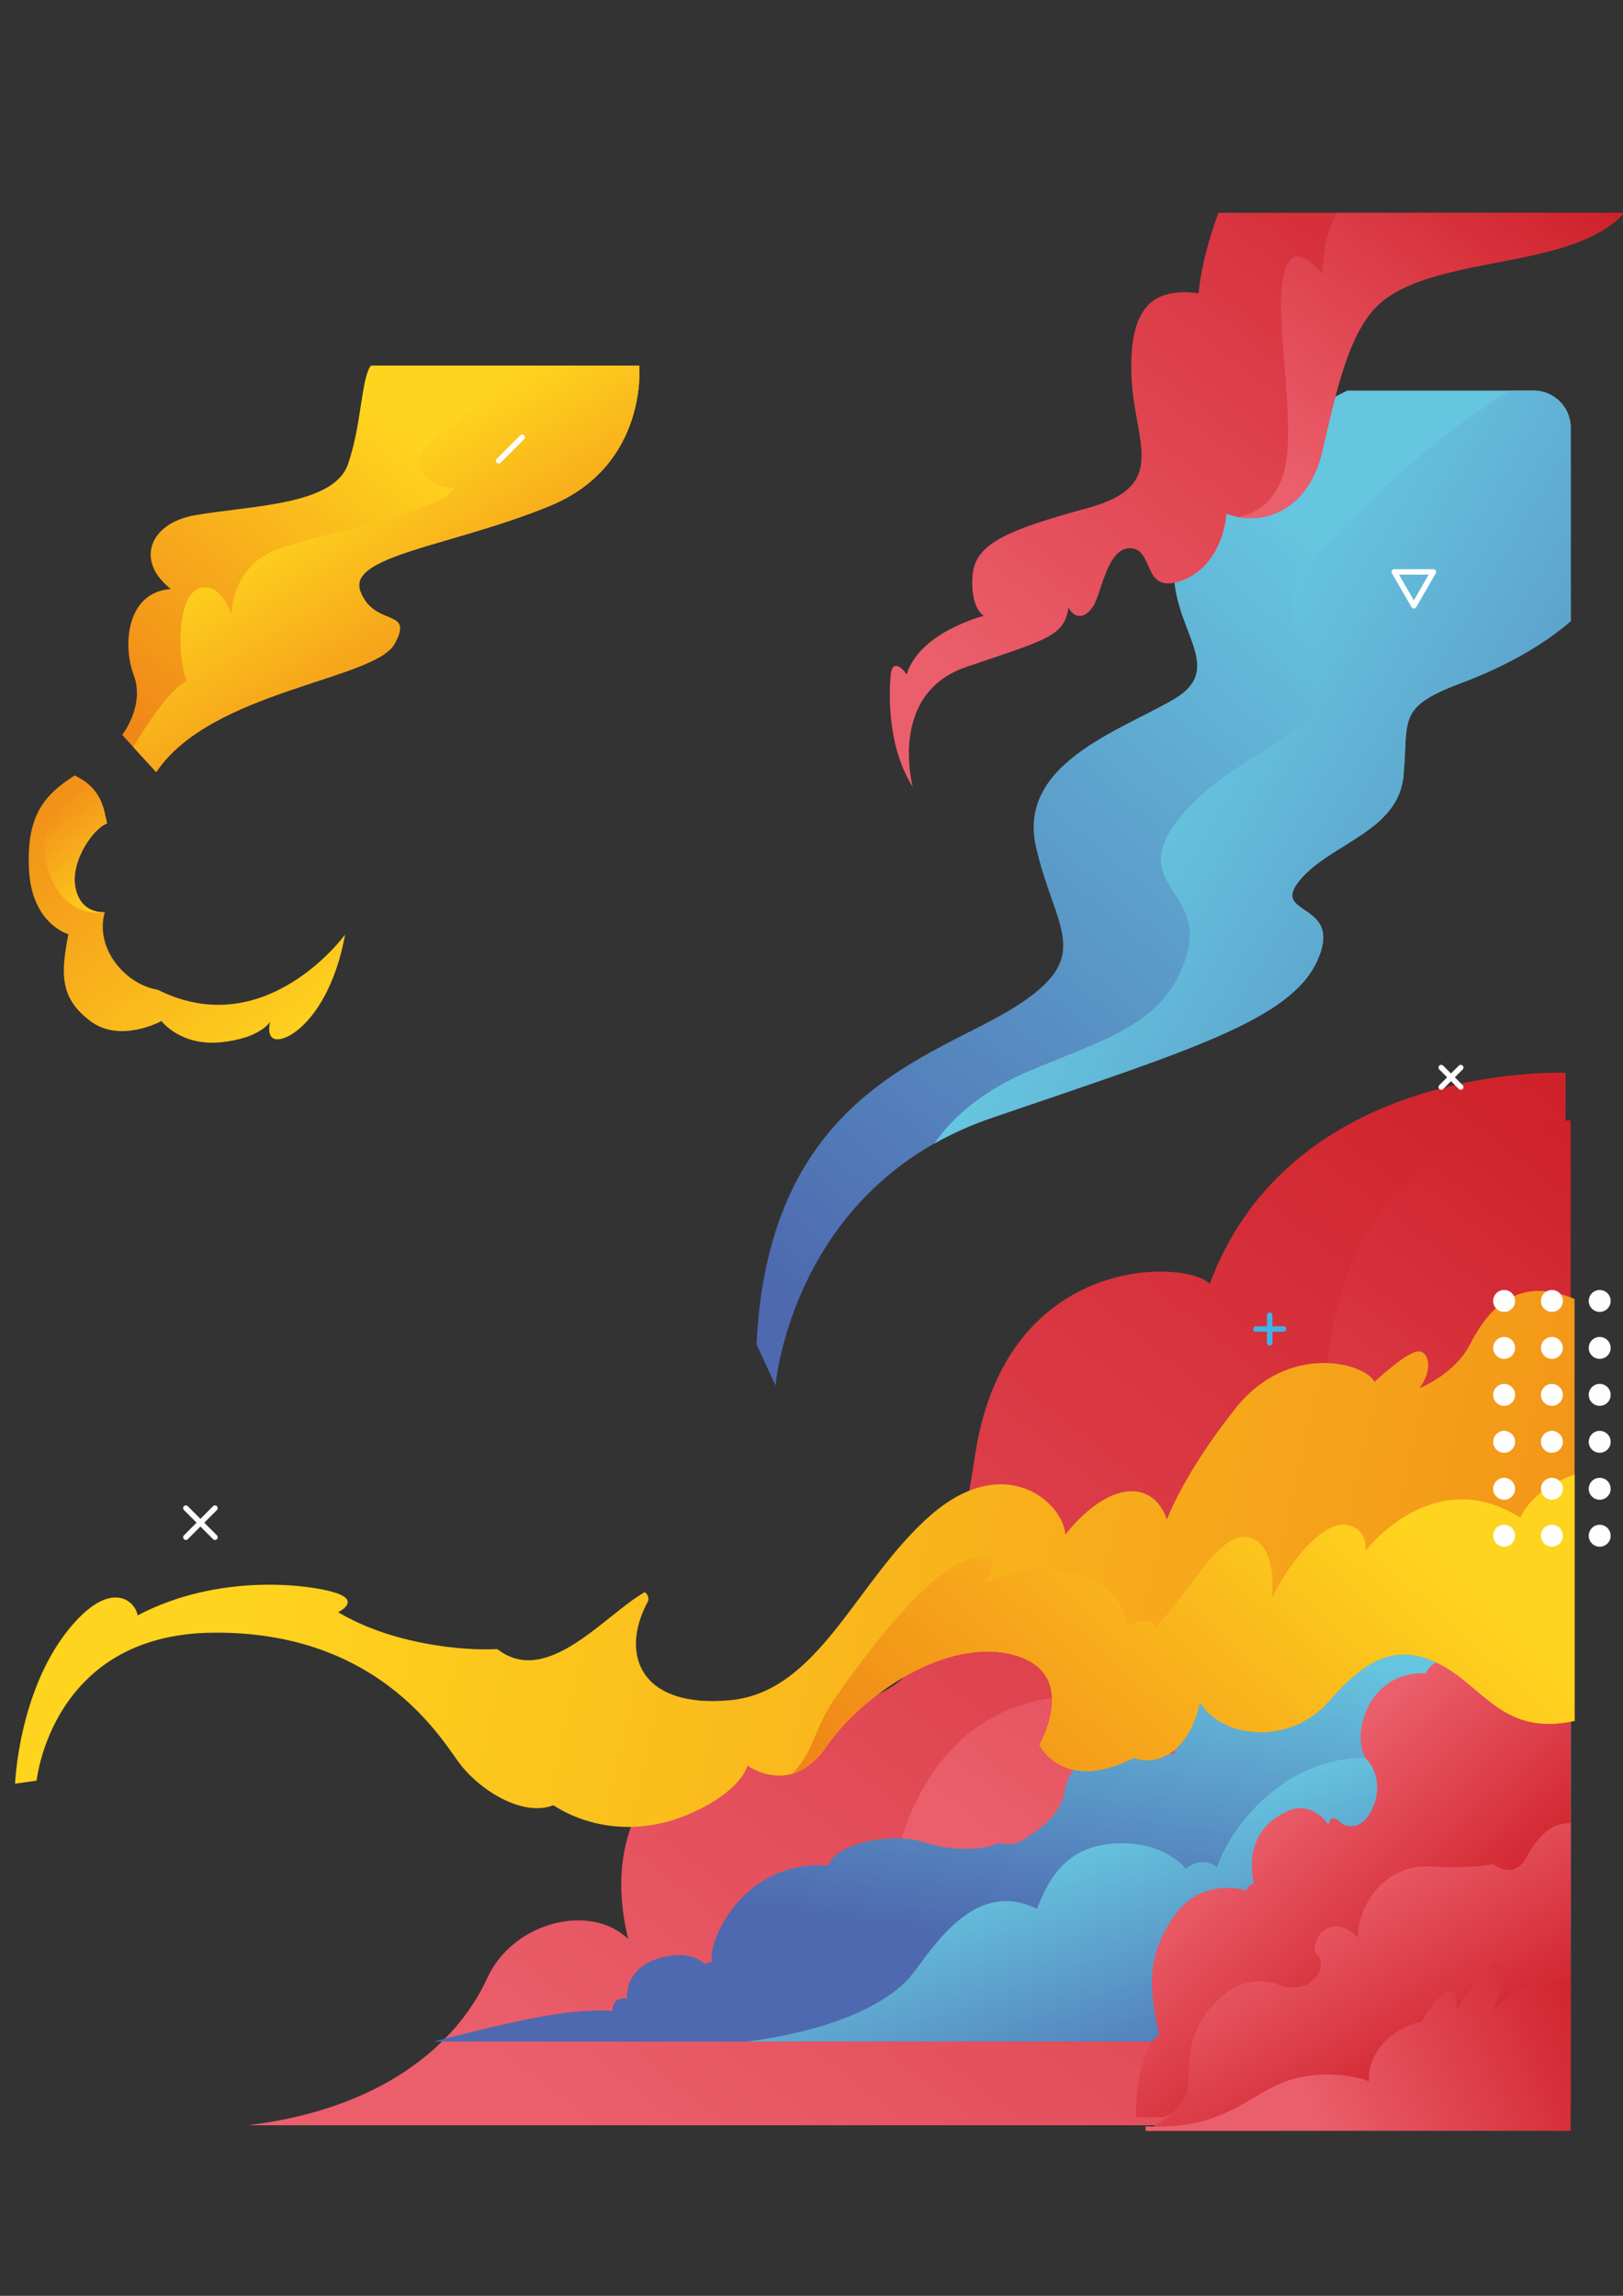 <?xml version="1.0" encoding="UTF-8"?> <!-- Creator: CorelDRAW 2018 --> <svg xmlns="http://www.w3.org/2000/svg" xmlns:xlink="http://www.w3.org/1999/xlink" xml:space="preserve" width="210mm" height="297mm" style="shape-rendering:geometricPrecision; text-rendering:geometricPrecision; image-rendering:optimizeQuality; fill-rule:evenodd; clip-rule:evenodd" viewBox="0 0 21000 29700"><rect x="0" y="0" width="21000" height="29700" fill="#333333" stroke="none"/> <defs> <style type="text/css"> <![CDATA[ .str1 {stroke:#FEFEFE;stroke-width:70.56;stroke-linecap:round;stroke-linejoin:round;stroke-miterlimit:10} .str0 {stroke:#42B1E5;stroke-width:70.56;stroke-linecap:round;stroke-linejoin:round;stroke-miterlimit:10} .fil17 {fill:none;fill-rule:nonzero} .fil18 {fill:#FEFEFE;fill-rule:nonzero} .fil5 {fill:url(#id0)} .fil10 {fill:url(#id1)} .fil14 {fill:url(#id2)} .fil2 {fill:url(#id3)} .fil6 {fill:url(#id4)} .fil11 {fill:url(#id5)} .fil8 {fill:url(#id6)} .fil16 {fill:url(#id7)} .fil12 {fill:url(#id8)} .fil15 {fill:url(#id9)} .fil0 {fill:url(#id10)} .fil3 {fill:url(#id11)} .fil7 {fill:url(#id12)} .fil9 {fill:url(#id13)} .fil4 {fill:url(#id14)} .fil13 {fill:url(#id15)} .fil1 {fill:url(#id16)} ]]> </style> <linearGradient id="id0" gradientUnits="userSpaceOnUse" x1="16880.89" y1="24464.68" x2="18532.81" y2="27115.53"> <stop offset="0" style="stop-opacity:1; stop-color:#EB5F6C"></stop> <stop offset="1" style="stop-opacity:1; stop-color:#CF212A"></stop> </linearGradient> <linearGradient id="id1" gradientUnits="userSpaceOnUse" x1="4344.47" y1="6197.66" x2="6161.62" y2="9237.12"> <stop offset="0" style="stop-opacity:1; stop-color:#FFD41E"></stop> <stop offset="1" style="stop-opacity:1; stop-color:#F08718"></stop> </linearGradient> <linearGradient id="id2" gradientUnits="userSpaceOnUse" xlink:href="#id1" x1="1632.34" y1="11648.41" x2="535.3" y2="10259.34"> </linearGradient> <linearGradient id="id3" gradientUnits="userSpaceOnUse" x1="13735.49" y1="20955.97" x2="13143.94" y2="25163.99"> <stop offset="0" style="stop-opacity:1; stop-color:#66C5DF"></stop> <stop offset="1" style="stop-opacity:1; stop-color:#4E69AF"></stop> </linearGradient> <linearGradient id="id4" gradientUnits="userSpaceOnUse" xlink:href="#id0" x1="17047.27" y1="27608.57" x2="20805.97" y2="26085"> </linearGradient> <linearGradient id="id5" gradientUnits="userSpaceOnUse" xlink:href="#id1" x1="3691.87" y1="18388.07" x2="23715.95" y2="22896.4"> </linearGradient> <linearGradient id="id6" gradientUnits="userSpaceOnUse" xlink:href="#id3" x1="15344.91" y1="9514.11" x2="23604.6" y2="14425.27"> </linearGradient> <linearGradient id="id7" gradientUnits="userSpaceOnUse" xlink:href="#id0" x1="16446.35" y1="6092.64" x2="19784.63" y2="1882.69"> </linearGradient> <linearGradient id="id8" gradientUnits="userSpaceOnUse" xlink:href="#id1" x1="17838.22" y1="19448.95" x2="12927.09" y2="24864.75"> </linearGradient> <linearGradient id="id9" gradientUnits="userSpaceOnUse" xlink:href="#id0" x1="13118.58" y1="9480.62" x2="19317.23" y2="1585.82"> </linearGradient> <linearGradient id="id10" gradientUnits="userSpaceOnUse" xlink:href="#id0" x1="9991.6" y1="29699.31" x2="21459.32" y2="15153.25"> </linearGradient> <linearGradient id="id11" gradientUnits="userSpaceOnUse" xlink:href="#id3" x1="13777.26" y1="23855.12" x2="15014.67" y2="27404.51"> </linearGradient> <linearGradient id="id12" gradientUnits="userSpaceOnUse" xlink:href="#id3" x1="17831.08" y1="7694.28" x2="10151.42" y2="16760.5"> </linearGradient> <linearGradient id="id13" gradientUnits="userSpaceOnUse" xlink:href="#id1" x1="5432.36" y1="5729.44" x2="2328.77" y2="9923.31"> </linearGradient> <linearGradient id="id14" gradientUnits="userSpaceOnUse" xlink:href="#id0" x1="16650.6" y1="23114.43" x2="18804.03" y2="25491.87"> </linearGradient> <linearGradient id="id15" gradientUnits="userSpaceOnUse" xlink:href="#id1" x1="3735.56" y1="13768.33" x2="406.84" y2="9636.54"> </linearGradient> <linearGradient id="id16" gradientUnits="userSpaceOnUse" xlink:href="#id0" x1="14885.66" y1="25573.01" x2="22254.88" y2="16225.62"> </linearGradient> </defs> <g id="Слой_x0020_1">  <path class="fil0" d="M20256.41 27494l0 -13615.58c0,0 -32.62,-1.41 -92.55,-1.41l0 0c-563.55,0 -3543.13,125.24 -4511.71,2733.59l0 0c-269.76,-310.34 -2623.69,-434.44 -3032.07,2192.62l0 0c-408.39,2626.96 -744.97,3195.61 -2005.89,3262.91l0 0c-1260.91,67.37 -2990.49,943.28 -2486,3018.56l0 0c-480.31,-469.01 -1489.29,-230.39 -1825.54,508.76l0 0c-336.26,739.15 -1224.94,1673.31 -3098.71,1900.55l0 0 17052.47 0z"></path> <path class="fil1" d="M11464.71 24897.51l8858.47 0 0 -10404.55c-3052.63,82.69 -3408.78,3164.81 -3060.53,4592.08l0 0c-468.53,-206.95 -1155.91,270.15 -1164.95,703.32l0 0c-1321.18,-41.33 -2089.79,1241.15 -2185.83,2146.18l0 0c-2402.08,98.39 -2447.16,2962.97 -2447.16,2962.97z"></path> <path class="fil2" d="M5614.14 26410.7l14709.04 0 0 -5238.2c-610.29,239.95 -422.1,-66.98 -1463.83,-245.52l0 0c-85.05,-14.6 -166.09,-21.3 -243.43,-21.3l0 0c-869.54,0.14 -1254.15,847.24 -1254.15,847.24l0 0c0,0 -145.06,-44.66 -178.54,44.67l0 0c0,0 -506.03,-351.59 -1188.72,-122.82l0 0c-592.35,198.49 -814.84,753.4 -798.09,1021.3l0 0c-106.01,-27.92 -212.09,11.18 -212.09,11.18l0 0c0,0 -135.88,-151.96 -329.23,-184.18l0 0c-200.9,-33.48 -479.96,50.23 -496.71,234.41l0 0c-111.64,0 -323.67,83.7 -379.52,401.81l0 0c-55.85,318.11 -287.45,471.54 -505.1,620.62l0 0c-133.05,91.21 -216.03,80.9 -281.54,70.52l0 0c-41.65,-6.49 -76.15,-13.06 -111.89,6.44l0 0c-92.09,50.21 -502.29,117.18 -929.21,-25.12l0 0c-426.95,-142.24 -1146.88,25.12 -1234.82,301.37l0 0c-1125.9,-75.35 -1569.56,1012.91 -1502.59,1247.32l0 0c-50.23,0 -92.09,29.25 -92.09,29.25l0 0c0,0 -121.42,-124.36 -339.01,-117.13l0 0c-372.14,12.27 -682.29,205.14 -669.68,560.82l0 0c-200.98,-29.27 -188.4,163.26 -188.4,163.26l0 0c0,0 -259.5,-37.63 -820.38,54.39l0 0c-560.87,92.09 -1490.02,339.67 -1490.02,339.67z"></path> <path class="fil3" d="M18438.84 26410.7l0 -3533.28c-272.09,-97.52 -525.37,-139.57 -759.3,-139.57 -1111.78,0.06 -1784.09,951.52 -1936.24,1428.75l0 0c-16.74,-58.6 -217.65,-142.32 -401.83,8.37l0 0c0,0 -226.02,-301.36 -745.03,-326.48l0 0c-800.64,-38.7 -1029.67,477.16 -1180.35,845.5l0 0c-837.12,-418.57 -1389.64,585.99 -1640.77,880.86l0 0c-251.14,294.93 -887.36,676.2 -2109.56,835.85l0 0 8773.08 0z"></path> <path class="fil4" d="M14696.88 27389.54l359.97 0 5266.33 -2720.61 0 -3913.6c-220.93,0 -339.86,280.41 -364.92,510.59l0 0c-25.12,230.23 -209.35,406.04 -636.28,314.03l0 0c-393.45,-309.82 -820.32,-100.54 -870.55,66.89l0 0c-765.99,-33.48 -983.66,832.97 -765.99,1121.75l0 0c62.82,41.86 200.9,288.78 96.23,569.24l0 0c-150.83,404.24 -397.6,272.11 -426.94,246.66l0 0c-29.26,-25.44 -142.31,-142.04 -163.21,25.45l0 0c0,0 -205.12,-326.55 -531.6,-180.02l0 0c-504.75,226.55 -493.84,694.82 -435.31,941.8l0 0c-71.11,4.16 -104.6,83.72 -104.6,83.72l0 0c0,0 -577.62,-188.39 -937.58,343.15l0 0c-359.97,531.62 -309.74,950.17 -184.18,1519.41l0 0c-318.09,251.16 -301.37,1071.54 -301.37,1071.54z"></path> <path class="fil5" d="M14822.46 27565.33l1668.7 0 3832.02 -348.72 0 -3631.86c-6.09,-0.19 -12.11,-0.32 -18.15,-0.32l0 0c-213.03,0 -393.32,142.83 -556.12,444.07l0 0c-167.35,309.68 -431.09,83.64 -431.09,83.64l0 0c0,0 -209.27,67.05 -816.16,33.56l0 0c-606.94,-33.56 -950.17,552.5 -928.81,925l0 0c0,0 -159.52,-200.92 -368.8,-133.95l0 0c-209.22,66.98 -193.88,315.36 -193.88,315.36l0 0c0,0 181.35,135.62 0,340.41l0 0c-183.7,207.55 -468.78,81.23 -468.78,81.23l0 0c0,0 -390.65,-170.51 -758.99,175.53l0 0c-442.6,415.82 -390.7,806.67 -407.44,1130.06l0 0c-16.74,323.46 -552.5,585.99 -552.5,585.99z"></path> <path class="fil6" d="M20323.18 27565.33l0 -1967.24c0,0 -578.41,-50.24 -1013.73,418.55l0 0c121.82,-243.56 200.24,-628.91 63.56,-628.97l-0.99 0c-3.91,0.06 -8.01,0.46 -12.34,1.12l0 0c-154.83,25.12 -523.24,627.85 -523.24,627.85l0 0c0,0 58.68,-263.65 -71.12,-255.29l0 0c-129.79,8.31 -343.22,313.89 -364.18,389.24l0 0c-422.71,83.71 -715.7,443.66 -686.45,774.38l0 0c-280.4,-104.68 -774.3,-150.69 -1205.46,54.37l0 0c-431.08,205.14 -774.3,577.61 -1686.77,527.38l0 0 0 58.61 5500.72 0z"></path> <path class="fil7" d="M17433.01 5052.78c-1155.97,562.54 -2204.59,1573.2 -2242.15,2268l0 0c-44.67,826.02 703.13,1317.05 -11.19,1730.04l0 0c-714.29,413.01 -2020.27,837.2 -1774.7,1908.73l0 0c245.57,1071.51 770.17,1406.42 -267.88,2064.87l0 0c-1038.04,658.53 -3192.27,1109.18 -3348.51,4366.34l245.52 534.01c0,0 212.16,-2578.68 2790.5,-3460.47l0 0c2578.36,-881.81 3879.73,-1272.44 4222.4,-2042.61l0 0c342.69,-770.15 -628.38,-558.04 -226.55,-1038.03l0 0c401.81,-479.98 1272.44,-625.09 1339.39,-1350.59l0 0c66.98,-725.48 -94.48,-881.71 739.62,-1194.28l0 0c535.63,-200.7 1039.59,-470.8 1423.72,-803.56l0 0 0 -2503.42c0,-263.53 -215.5,-479.03 -479.03,-479.03l0 0 -2411.14 0z"></path> <path class="fil8" d="M19844.15 5052.78l-307.54 0c-876.3,536.35 -1845.49,1408.51 -2386.95,1994.56 -800.92,866.98 -273.17,1004.18 -62.41,1791.45l0 0c163.67,611.1 -1168.16,904.1 -1837.85,1757.98l0 0c-669.7,853.87 368.32,920.82 100.44,1774.71l0 0c-267.87,853.87 -962.68,1038.03 -2009.09,1473.34l0 0c-747.65,311.07 -1106.22,733.06 -1250.21,948.69 220.82,-124.84 463.71,-236.73 734.06,-329.21l0 0c2578.36,-881.81 3879.73,-1272.44 4222.4,-2042.61l0 0c342.69,-770.15 -628.38,-558.04 -226.55,-1038.03l0 0c401.81,-479.98 1272.44,-625.09 1339.39,-1350.59l0 0c66.98,-725.48 -94.48,-881.71 739.62,-1194.28l0 0c535.63,-200.7 1039.59,-470.8 1423.72,-803.56l0 0 0 -2503.42c0,-263.53 -215.5,-479.03 -479.03,-479.03z"></path> <path class="fil9" d="M4801.17 4729.1c-128.53,153.78 -115,739.09 -297.63,1273.48l0 0c-182.63,534.38 -1237.87,534.38 -1981.95,662.9 -582.81,100.65 -778.88,588.93 -311.16,953.76l0 0c-568.19,40.59 -629.08,717.02 -480.27,1113.84l0 0c148.83,396.84 -148.81,773.41 -148.81,773.41l439.73 482.55c703.5,-1055.19 2823,-1190.54 3083.66,-1659.48l0 0c260.68,-468.96 -260.71,-207.48 -441.09,-676.45l0 0c-180.36,-468.94 1181.49,-586.26 2453.18,-1109.34l0 0c1271.7,-523.06 1154.43,-1814.67 1154.43,-1814.67l0 0 -3470.09 0z"></path> <path class="fil10" d="M6586.57 4729.1c-247.3,503.58 -728.38,746.93 -1007.51,975.84l0 0c-338.21,277.34 -60.87,608.78 311.16,602.02l0 0c-297.63,372.05 -1691.08,568.21 -2299.86,798.19l0 0c-608.8,229.99 -595.27,852.32 -595.27,852.32l0 0c0,0 -128.53,-439.7 -419.38,-344.99l0 0c-290.87,94.71 -284.1,906.41 -157.43,1197.28l0 0c-202.16,90.75 -489.84,514.91 -694.67,852.85l297.47 326.43c703.5,-1055.19 2823,-1190.54 3083.66,-1659.48l0 0c260.68,-468.96 -260.71,-207.48 -441.09,-676.45l0 0c-180.36,-468.94 1181.49,-586.26 2453.18,-1109.34l0 0c1271.7,-523.06 1154.43,-1814.67 1154.43,-1814.67l0 0 -1684.69 0z"></path> <path class="fil11" d="M20373.31 22262.62l0 -5458.08c-174.06,-73.2 -327.41,-104.41 -462.69,-104.41l0 0c-483.26,-0.05 -737.28,397.88 -894.26,698.77l0 0c-200.9,385.09 -652.96,560.95 -652.96,560.95l0 0c167.44,-209.35 142.32,-460.48 0,-477.23l0 0c-142.3,-16.74 -577.62,393.46 -577.62,393.46l0 0c-133.93,-251.16 -1121.74,-510.66 -1799.82,343.2l0 0c-678.05,853.89 -887.35,1439.88 -887.35,1439.88l0 0c-167.42,-502.29 -728.29,-535.78 -1314.28,192.53l0 0c-25.11,-410.2 -778.53,-1088.26 -1741.23,-251.14l0 0c-962.68,837.13 -1439.86,2285.35 -2595.09,2394.19l0 0c-1155.23,108.89 -1439.85,-585.99 -1063.14,-1280.81l0 0c0,0 25.12,-66.98 -41.86,-117.13l0 0c-519.03,292.94 -1264.06,1238.89 -1908.65,736.6l0 0c-460.41,25.12 -1372.88,-66.97 -2059.33,-477.15l0 0c0,0 301.37,-142.32 -33.48,-251.14l0 0c-334.86,-108.83 -1515.2,-259.52 -2561.6,293.05l0 0c-25.12,-184.23 -347.33,-488.88 -887.37,175.74l0 0c-652.95,803.71 -697.61,2000.8 -697.61,2000.8l0 0 279.06 -39.11c0,0 189.72,-1891.91 2276.97,-1914.22l0 0c2087.27,-22.3 2907.65,1291.39 3175.53,1664.23l0 0c267.88,372.82 837.06,724.34 1233.31,568.1l0 0c446.49,290.24 1105.02,401.89 1774.72,106.08l0 0c669.69,-295.82 736.66,-619.47 736.66,-619.47l0 0c0,0 563.69,418.49 1021.3,-245.59l0 0c457.61,-664.07 1551.5,-1420.36 2422.11,-1185.97l0 0c870.61,234.39 334.85,1163.6 334.85,1163.6l0 0c0,0 301.37,636.22 1222.21,167.44l0 0c284.62,108.81 711.54,-50.23 853.86,-719.94l0 0c301.37,493.9 1188.72,544.13 1665.87,-8.37l0 0c477.18,-552.5 887.36,-770.17 1448.25,-477.15l0 0c560.87,292.99 813.75,929.19 1733.64,728.29z"></path> <path class="fil12" d="M19669.32 19634.04c-1121.74,-719.93 -2000.72,426.93 -2000.72,426.93l0 0c0,0 37.62,-292.92 -255.37,-334.86l0 0c-292.92,-41.84 -715.7,456.28 -958.47,950.19l0 0c33.49,-230.17 12.59,-761.79 -339.06,-795.28l0 0c-351.54,-33.49 -715.72,707.35 -1168.24,1176.13l0 0c-67.43,-200.9 -367.86,-16.74 -367.86,-16.74l0 0c0,0 3.68,-460.41 -549.69,-644.59l0 0c-672.52,-223.82 -1311.41,92.09 -1311.41,92.09l0 0c0,0 262.18,-320.86 0,-343.02l0 0c-408.51,-34.49 -1102.4,661.13 -1897.59,1799.62l0 0c-303.51,434.57 -267.9,678.07 -567.44,1001.2 143.12,-41.98 296.2,-143.71 439.05,-350.99l0 0c457.61,-664.07 1551.5,-1420.36 2422.11,-1185.97l0 0c870.61,234.39 334.85,1163.6 334.85,1163.6l0 0c0,0 301.37,636.22 1222.21,167.44l0 0c284.62,108.81 711.54,-50.23 853.86,-719.94l0 0c301.37,493.9 1188.72,544.13 1665.87,-8.37l0 0c477.18,-552.5 887.36,-770.17 1448.25,-477.15l0 0c560.87,292.99 813.75,929.19 1733.64,728.29l0 0 0 -3190c-307.72,113.52 -587.47,306.53 -703.99,561.42l0 0z"></path> <path class="fil13" d="M375.08 11251.75c36.1,703.49 509.6,834.22 509.6,834.22l0 0c-103.74,527.62 -103.74,829.74 284.1,1122.88l0 0c387.85,293.14 919.95,0 919.95,0l0 0c0,0 243.46,324.74 762.1,275.13l0 0c518.63,-49.63 644.87,-266.1 644.87,-266.1l0 0c0,0 -76.62,270.53 144.33,221.01l0 0c220.95,-49.62 658.3,-437.51 825.19,-1348.42 0,0 -1028.22,1416.01 -2426.16,712.52l0 0c-405.87,-63.15 -818.49,-525.39 -683.2,-1003.39l0 0c0,0 -306.67,36.09 -378.81,-311.16l0 0c-72.12,-347.26 232.26,-773.46 408.14,-836.56l0 0c-42.86,-169.11 -53.3,-444.17 -418.95,-620.04l0 0c-390.55,248.05 -627.25,516.42 -591.16,1219.91l0 0z"></path> <path class="fil14" d="M738.08 10760.22c-83.39,-67.69 -204,-18.24 -153.31,333.67l0 0c45.13,313.43 271.22,766.38 763.99,706.25l0 0c-44.53,2.82 -305.79,5.73 -371.71,-311.7l0 0c-72.12,-347.26 232.26,-773.46 408.14,-836.56 -23.82,-94.05 -37.83,-220.95 -108.34,-345.3l0 0c-35.88,-59.91 -83.6,-119.75 -147.2,-172.31l0 0c-4.33,-3.51 -9.14,-6.91 -13.58,-10.38l0 0c-11.64,-9.1 -23.48,-18.09 -36.15,-26.63l0 0c-1.84,-1.3 -3.94,-2.48 -5.84,-3.68l0 0c-4.05,3.3 -344.98,281.07 -336,666.64l0 0z"></path> <path class="fil15" d="M21015.6 2753.01l-5250.99 0c0,0 -208.15,538.65 -257.09,1040.52l0 0c-575.23,-73.55 -893.47,159.12 -868.94,1040.3l0 0c24.43,881.26 513.98,1444.36 -563.1,1738.09l0 0c-1077.07,293.73 -1468.65,471.27 -1493.23,887.41l0 0c-24.51,416.16 146.93,508.04 146.93,508.04l0 0c0,0 -832.3,208.08 -997.51,758.91l0 0c-55.11,-85.65 -189.86,-208.13 -208.14,12.19l0 0c-18.43,220.4 -49.09,911.8 287.57,1444.28l0 0c0,0 -330.43,-1205.73 691.59,-1554.52l0 0c1021.97,-348.84 1272.97,-391.71 1321.85,-771.15l0 0c91.9,177.53 244.85,128.57 336.68,-42.74l0 0c91.67,-171.36 177.4,-740.55 471.19,-722.19l0 0c293.73,18.34 159.06,550.83 587.47,440.72l0 0c428.4,-110.29 624.29,-544.81 648.8,-887.56l0 0c409.99,165.29 1046.4,6.17 1236.2,-795.47l0 0c189.79,-801.83 351.38,-1612.3 789.51,-1958.55l0 0c758.83,-599.71 2460.2,-403.89 3121.21,-1138.28z"></path> <path class="fil16" d="M21015.6 2753.01l-3713.64 0c-155.62,262.53 -183.62,570.44 -190.86,789.44l0 0c0,0 -281.54,-336.58 -410.04,-189.59l0 0c-281.76,321.87 6.09,1578.89 -39.05,2435.7l0 0c-43.74,831.24 -613.33,896.01 -647.14,899.08l0 0c1.2,0.19 2.41,0.67 3.69,0.8l0 0 103.53 13.67c382.12,24.77 829.02,-202.78 982.79,-852.27l0 0c189.79,-801.83 351.38,-1612.3 789.51,-1958.55l0 0c758.83,-599.71 2460.2,-403.89 3121.21,-1138.28z"></path> <line class="fil17 str0" x1="16250.35" y1="17192.82" x2="16607.64" y2="17192.82"></line> <line class="fil17 str0" x1="16428.95" y1="17014.13" x2="16428.95" y2="17371.49"></line> <line class="fil17 str1" x1="18648.06" y1="13810.42" x2="18900.68" y2="14063.04"></line> <line class="fil17 str1" x1="18900.7" y1="13810.37" x2="18648.02" y2="14063.04"></line> <line class="fil17 str1" x1="6757.1" y1="5656.48" x2="6452.66" y2="5960.88"></line> <line class="fil17 str1" x1="2405.01" y1="19509.95" x2="2781.78" y2="19886.79"></line> <line class="fil17 str1" x1="2781.78" y1="19509.95" x2="2405.01" y2="19886.79"></line> <polygon class="fil17 str1" points="18546.88,7398.61 18293.87,7836.87 18040.72,7398.61 "></polygon> <path class="fil18" d="M19461.8 16688.07c-78.29,0 -141.77,63.56 -141.77,141.85 0,78.28 63.48,141.84 141.77,141.84 78.42,0 141.84,-63.56 141.84,-141.84 0,-78.29 -63.42,-141.85 -141.84,-141.85z"></path> <path class="fil18" d="M19461.8 17295.51c-78.29,0 -141.77,63.56 -141.77,141.79 0,78.55 63.48,141.9 141.77,141.9 78.42,0 141.84,-63.35 141.84,-141.9 0,-78.23 -63.42,-141.79 -141.84,-141.79z"></path> <path class="fil18" d="M19461.8 17902.89c-78.29,0 -141.77,63.56 -141.77,141.9 0,78.5 63.48,141.85 141.77,141.85 78.42,0 141.84,-63.35 141.84,-141.85 0,-78.34 -63.42,-141.9 -141.84,-141.9z"></path> <path class="fil18" d="M19461.8 18510.33c-78.29,0 -141.77,63.56 -141.77,141.92 0,78.42 63.48,141.77 141.77,141.77 78.42,0 141.84,-63.35 141.84,-141.77 0,-78.36 -63.42,-141.92 -141.84,-141.92z"></path> <path class="fil18" d="M19461.8 19117.83c-78.29,0 -141.77,63.56 -141.77,141.79 0,78.55 63.48,141.9 141.77,141.9 78.42,0 141.84,-63.35 141.84,-141.9 0,-78.23 -63.42,-141.79 -141.84,-141.79z"></path> <path class="fil18" d="M19461.8 19725.21c-78.29,0 -141.77,63.56 -141.77,141.85 0,78.49 63.48,142.03 141.77,142.03 78.42,0 141.84,-63.54 141.84,-142.03 0,-78.29 -63.42,-141.85 -141.84,-141.85z"></path> <path class="fil18" d="M20080.17 16688.07c-78.36,0 -141.92,63.56 -141.92,141.85 0,78.28 63.56,141.84 141.92,141.84 78.35,0 141.77,-63.56 141.77,-141.84 0,-78.29 -63.42,-141.85 -141.77,-141.85z"></path> <path class="fil18" d="M20080.17 17295.51c-78.36,0 -141.92,63.56 -141.92,141.79 0,78.55 63.56,141.9 141.92,141.9 78.35,0 141.77,-63.35 141.77,-141.9 0,-78.23 -63.42,-141.79 -141.77,-141.79z"></path> <path class="fil18" d="M20080.17 17902.89c-78.36,0 -141.92,63.56 -141.92,141.9 0,78.5 63.56,141.85 141.92,141.85 78.35,0 141.77,-63.35 141.77,-141.85 0,-78.34 -63.42,-141.9 -141.77,-141.9z"></path> <path class="fil18" d="M20080.17 18510.33c-78.36,0 -141.92,63.56 -141.92,141.92 0,78.42 63.56,141.77 141.92,141.77 78.35,0 141.77,-63.35 141.77,-141.77 0,-78.36 -63.42,-141.92 -141.77,-141.92z"></path> <path class="fil18" d="M20080.17 19117.83c-78.36,0 -141.92,63.56 -141.92,141.79 0,78.55 63.56,141.9 141.92,141.9 78.35,0 141.77,-63.35 141.77,-141.9 0,-78.23 -63.42,-141.79 -141.77,-141.79z"></path> <path class="fil18" d="M20080.17 19725.21c-78.36,0 -141.92,63.56 -141.92,141.85 0,78.49 63.56,142.03 141.92,142.03 78.35,0 141.77,-63.54 141.77,-142.03 0,-78.29 -63.42,-141.85 -141.77,-141.85z"></path> <path class="fil18" d="M20698.39 16688.07c-78.21,0 -141.77,63.56 -141.77,141.85 0,78.28 63.56,141.84 141.77,141.84 78.44,0 141.92,-63.56 141.92,-141.84 0,-78.29 -63.48,-141.85 -141.92,-141.85z"></path> <path class="fil18" d="M20698.39 17295.51c-78.21,0 -141.77,63.56 -141.77,141.79 0,78.55 63.56,141.9 141.77,141.9 78.44,0 141.92,-63.35 141.92,-141.9 0,-78.23 -63.48,-141.79 -141.92,-141.79z"></path> <path class="fil18" d="M20698.39 17902.89c-78.21,0 -141.77,63.56 -141.77,141.9 0,78.5 63.56,141.85 141.77,141.85 78.44,0 141.92,-63.35 141.92,-141.85 0,-78.34 -63.48,-141.9 -141.92,-141.9z"></path> <path class="fil18" d="M20698.39 18510.33c-78.21,0 -141.77,63.56 -141.77,141.92 0,78.42 63.56,141.77 141.77,141.77 78.44,0 141.92,-63.35 141.92,-141.77 0,-78.36 -63.48,-141.92 -141.92,-141.92z"></path> <path class="fil18" d="M20698.39 19117.83c-78.21,0 -141.77,63.56 -141.77,141.79 0,78.55 63.56,141.9 141.77,141.9 78.44,0 141.92,-63.35 141.92,-141.9 0,-78.23 -63.48,-141.79 -141.92,-141.79z"></path> <path class="fil18" d="M20698.39 19725.21c-78.21,0 -141.77,63.56 -141.77,141.85 0,78.49 63.56,142.03 141.77,142.03 78.44,0 141.92,-63.54 141.92,-142.03 0,-78.29 -63.48,-141.85 -141.92,-141.85z"></path> </g> </svg> 